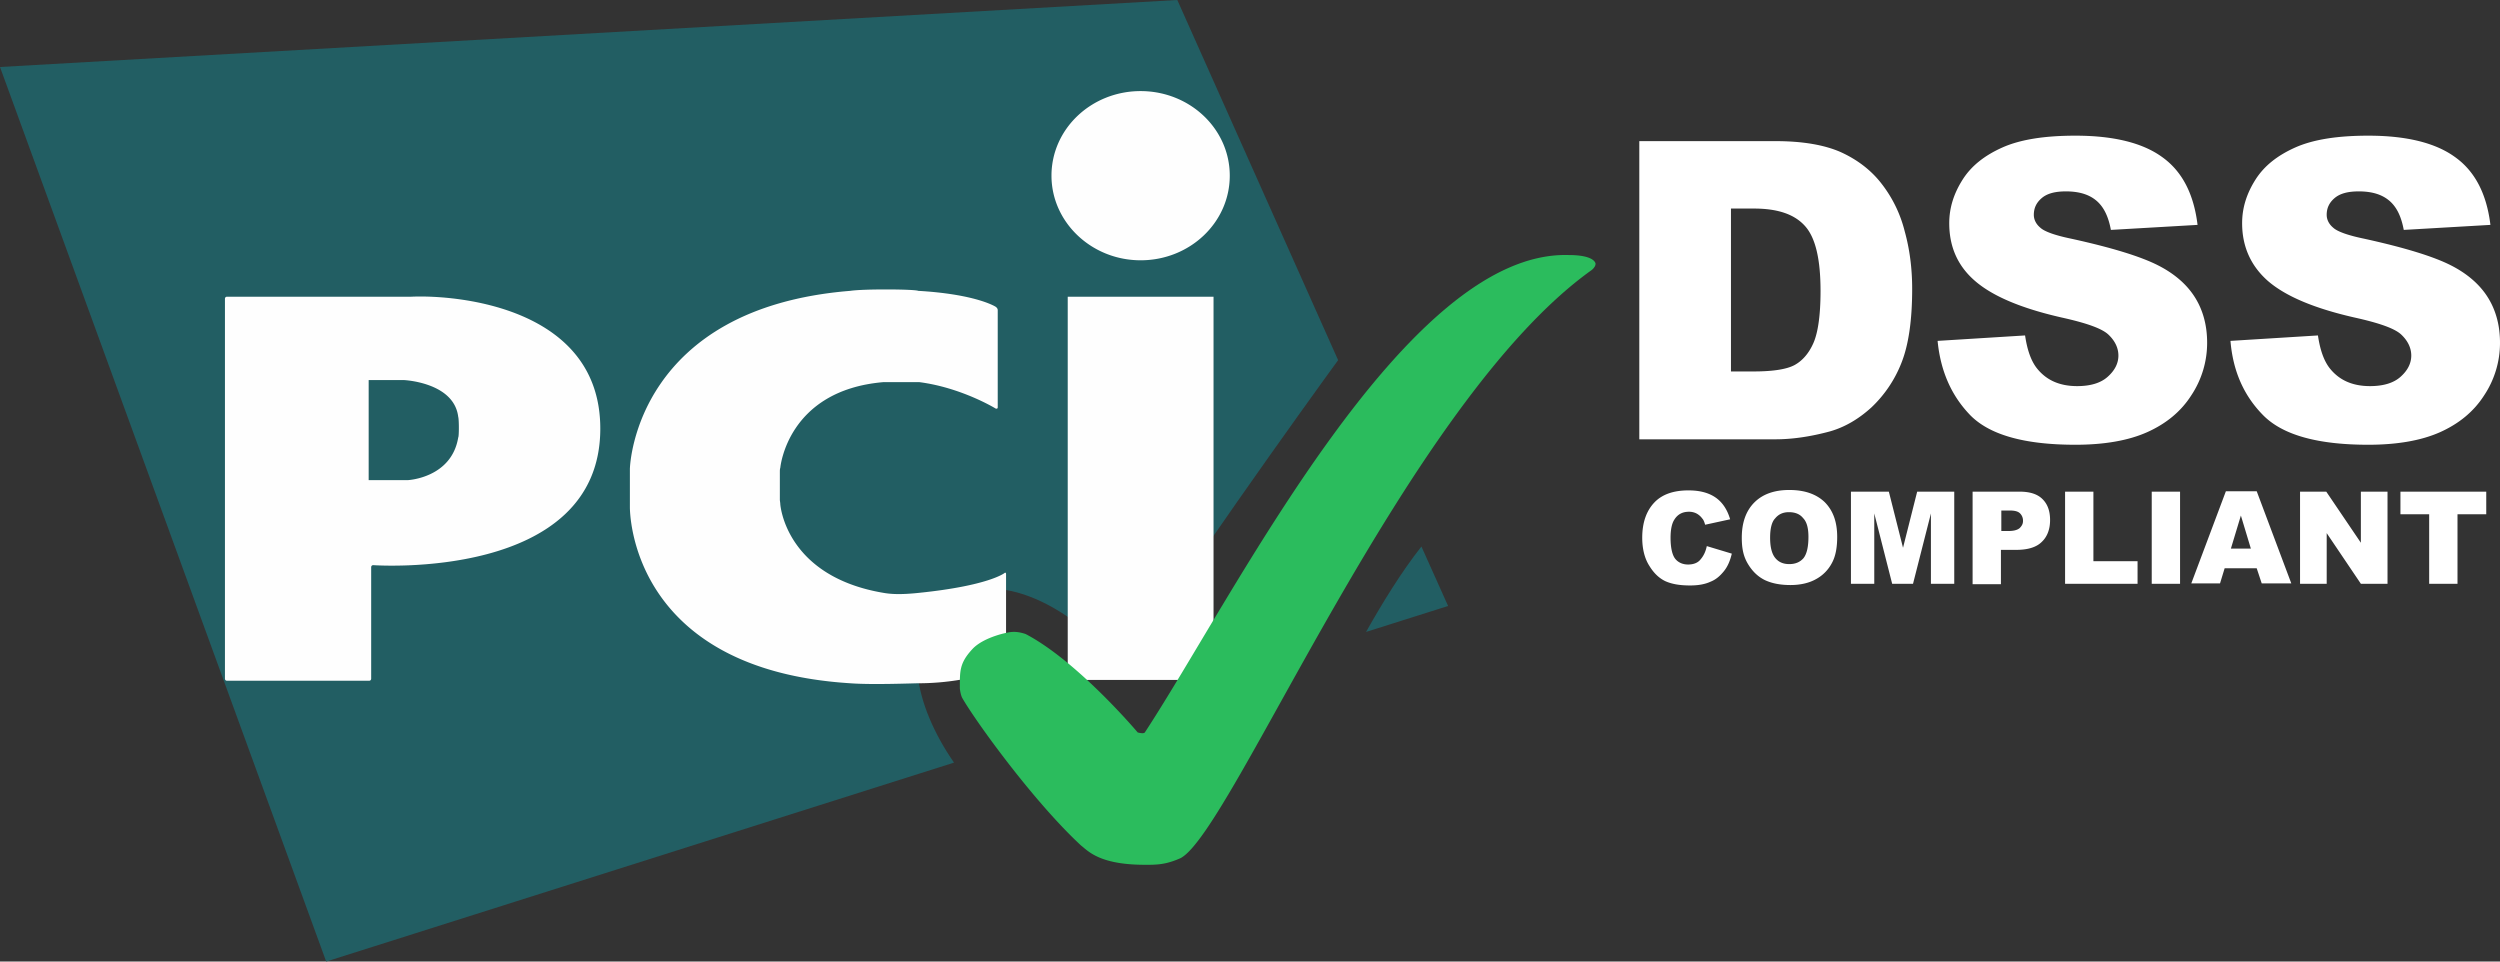 <svg width="130" height="50" viewBox="0 0 130 50" fill="none" xmlns="http://www.w3.org/2000/svg"><rect x="0" y="0" width="130" height="50" fill="#333333" stroke="none"/><path d="m88.754 28.397 1.3.392c-.087.37-.217.675-.412.914-.195.24-.412.436-.694.545-.281.13-.628.196-1.061.196-.52 0-.931-.066-1.278-.218-.325-.152-.607-.414-.845-.806-.238-.37-.368-.87-.368-1.459 0-.784.216-1.393.628-1.829.412-.436 1.018-.632 1.776-.632.607 0 1.062.131 1.409.37.346.24.606.61.758 1.133l-1.3.283c-.043-.152-.087-.261-.152-.326a.884.884 0 0 0-.303-.262.847.847 0 0 0-.39-.087c-.325 0-.585.13-.758.414-.13.196-.195.523-.195.936 0 .523.087.893.238 1.09.152.195.39.304.672.304.281 0 .498-.087.628-.24.173-.195.282-.413.347-.718ZM90.573 27.961c0-.784.217-1.394.65-1.83.433-.435 1.04-.652 1.82-.652.801 0 1.408.217 1.841.631.433.436.65 1.024.65 1.808 0 .566-.087 1.023-.282 1.372a2.015 2.015 0 0 1-.823.827c-.346.196-.801.305-1.321.305-.542 0-.975-.087-1.343-.261-.347-.175-.629-.436-.867-.828-.238-.392-.325-.806-.325-1.372Zm1.473 0c0 .48.087.828.26 1.045.174.218.412.327.737.327s.563-.109.736-.305c.174-.218.26-.588.26-1.11 0-.458-.086-.784-.281-.98-.174-.218-.433-.305-.737-.305-.303 0-.541.109-.715.326-.173.175-.26.523-.26 1.002ZM96.292 25.566h1.928l.737 2.918.736-2.918h1.928v4.79h-1.213v-3.658l-.931 3.659h-1.084l-.931-3.659v3.659h-1.213v-4.791h.043ZM102.575 25.566h2.447c.542 0 .932.13 1.192.392.26.261.39.61.39 1.089s-.152.87-.433 1.132c-.282.283-.737.414-1.322.414h-.801v1.786h-1.473v-4.813Zm1.473 2.047h.368c.282 0 .477-.044.606-.152.109-.11.174-.218.174-.37a.528.528 0 0 0-.152-.393c-.108-.109-.281-.152-.563-.152h-.412v1.067h-.021ZM107.384 25.566h1.473v3.615h2.296v1.176h-3.769v-4.791ZM111.89 25.566h1.473v4.79h-1.473v-4.79ZM117.349 29.551h-1.668l-.239.784h-1.494l1.798-4.79h1.603l1.798 4.79h-1.538l-.26-.784Zm-.304-1.023-.519-1.72-.52 1.72h1.039ZM119.602 25.566h1.364l1.799 2.657v-2.657h1.386v4.79h-1.386l-1.777-2.634v2.635h-1.386v-4.791ZM124.801 25.566h4.484v1.176h-1.495v3.615h-1.473v-3.615h-1.494v-1.176h-.022Z" fill="#fff"/><path d="m71.033 32.861 4.268-1.35-1.387-3.092c-1.018 1.285-2.036 2.94-2.88 4.442Zm-1.451-14.133L61.22 0 0 3.484 16.962 50l32.646-10.344c-2.08-3.005-2.837-6.577-.433-8.319 2.686-1.96 6.737.305 9.315 3.506 2.491-4.181 9.489-13.915 11.092-16.115Z" fill="#225E63"/><path d="M59.313 13.535c2.556 0 4.635-1.96 4.635-4.4 0-2.438-2.08-4.398-4.636-4.398s-4.635 1.96-4.635 4.399c0 2.417 2.08 4.399 4.636 4.399Zm-3.791 1.894h7.582v19.926h-7.582V15.43ZM51.774 21.244c.065.022.108 0 .108-.066v-5.052c0-.065-.043-.13-.108-.174 0 0-.997-.653-4.03-.828-.151-.087-2.816-.108-3.53 0-11.049.893-11.46 8.93-11.46 9.277v1.96c0 .24 0 8.45 11.46 9.169 1.126.087 3.314 0 3.53 0 2.643 0 4.463-.806 4.463-.806a.164.164 0 0 0 .108-.153v-4.725c0-.066-.043-.087-.086-.044 0 0-.823.654-4.42 1.024-1.018.109-1.516.065-1.884 0-5.113-.871-5.351-4.617-5.351-4.617 0-.065-.022-.174-.022-.218v-1.437c0-.065 0-.174.022-.218 0 0 .347-4.029 5.35-4.464h1.886c2.187.283 3.964 1.372 3.964 1.372ZM11.697 35.29c0 .065.043.109.108.109h7.387c.066 0 .109-.044.109-.11v-5.792c0-.065.043-.109.108-.109 0 0 11.806.85 11.806-7.1 0-6.293-7.408-6.968-9.834-6.859h-9.576c-.065 0-.108.044-.108.109V35.29Zm7.474-10.323v-5.204h1.82s2.62.108 2.837 1.916c.044.13.044 1.024 0 1.067-.346 2.113-2.62 2.221-2.62 2.221H19.17Z" fill="#FEFEFE"/><path d="M59.53 44.97c.607 0 1.083 0 1.863-.349 2.686-1.416 11.763-23.693 21.338-30.553a.662.662 0 0 0 .174-.174c.064-.087.064-.175.064-.175s0-.457-1.408-.457c-8.513-.24-17.373 17.727-22.03 24.826-.066.087-.37 0-.37 0s-3.119-3.702-5.827-5.118c-.065-.021-.368-.13-.693-.109-.216 0-1.473.262-2.058.872-.693.74-.671 1.154-.671 2.047 0 .065.043.37.13.522.671 1.176 3.682 5.357 6.174 7.666.368.283.953 1.001 3.314 1.001Z" fill="#2BBC5D"/><path d="M85.244 7.339h7.084c1.408 0 2.534.196 3.38.566.866.392 1.58.936 2.122 1.633a6.639 6.639 0 0 1 1.213 2.483c.26.936.39 1.938.39 3.005 0 1.655-.195 2.94-.563 3.855a6.389 6.389 0 0 1-1.56 2.308c-.671.61-1.386 1.024-2.144 1.241-1.04.283-1.993.414-2.838.414h-7.084V7.34Zm4.766 3.506v8.471h1.17c.996 0 1.711-.109 2.123-.326.411-.218.758-.61.996-1.155.239-.544.369-1.459.369-2.7 0-1.655-.26-2.766-.802-3.375-.541-.61-1.408-.915-2.665-.915H90.01ZM100.755 17.726l4.549-.283c.108.74.303 1.307.607 1.699.498.631 1.191.936 2.101.936.672 0 1.213-.152 1.581-.479.369-.326.564-.697.564-1.11 0-.392-.174-.763-.52-1.09-.347-.326-1.17-.609-2.448-.892-2.102-.48-3.575-1.11-4.484-1.895-.91-.784-1.344-1.785-1.344-3.005 0-.806.239-1.546.694-2.265.455-.718 1.148-1.263 2.079-1.677.932-.413 2.188-.61 3.791-.61 1.972 0 3.488.37 4.506 1.111 1.04.74 1.647 1.917 1.842 3.528l-4.506.261c-.13-.696-.369-1.197-.758-1.524-.39-.327-.91-.479-1.582-.479-.563 0-.975.109-1.256.348-.282.24-.412.523-.412.871 0 .24.108.48.347.676.216.196.758.392 1.603.566 2.079.457 3.574.914 4.484 1.372.91.457 1.56 1.045 1.971 1.72.412.675.607 1.46.607 2.309a4.92 4.92 0 0 1-.823 2.743c-.542.85-1.322 1.481-2.297 1.917-.974.435-2.231.653-3.726.653-2.621 0-4.441-.5-5.459-1.524-.996-1.024-1.559-2.309-1.711-3.877ZM115.984 17.726l4.549-.283c.109.74.304 1.307.607 1.699.498.631 1.191.936 2.101.936.672 0 1.213-.152 1.582-.479.368-.326.563-.697.563-1.11 0-.392-.174-.763-.52-1.09-.347-.326-1.17-.609-2.448-.892-2.101-.48-3.574-1.11-4.484-1.895-.889-.784-1.343-1.785-1.343-3.005 0-.806.238-1.546.693-2.265.455-.718 1.148-1.263 2.079-1.677.932-.413 2.188-.61 3.791-.61 1.972 0 3.488.37 4.506 1.111 1.04.74 1.647 1.917 1.842 3.528l-4.506.261c-.13-.696-.368-1.197-.758-1.524-.39-.327-.91-.479-1.582-.479-.563 0-.975.109-1.256.348-.282.24-.412.523-.412.871 0 .24.108.48.347.676.216.196.758.392 1.603.566 2.079.457 3.574.914 4.484 1.372.91.457 1.56 1.045 1.971 1.72.412.675.607 1.46.607 2.309a4.92 4.92 0 0 1-.823 2.743c-.542.85-1.322 1.481-2.296 1.917-.975.435-2.232.653-3.727.653-2.621 0-4.44-.5-5.459-1.524-1.018-1.024-1.581-2.309-1.711-3.877Z" fill="#fff"/></svg>